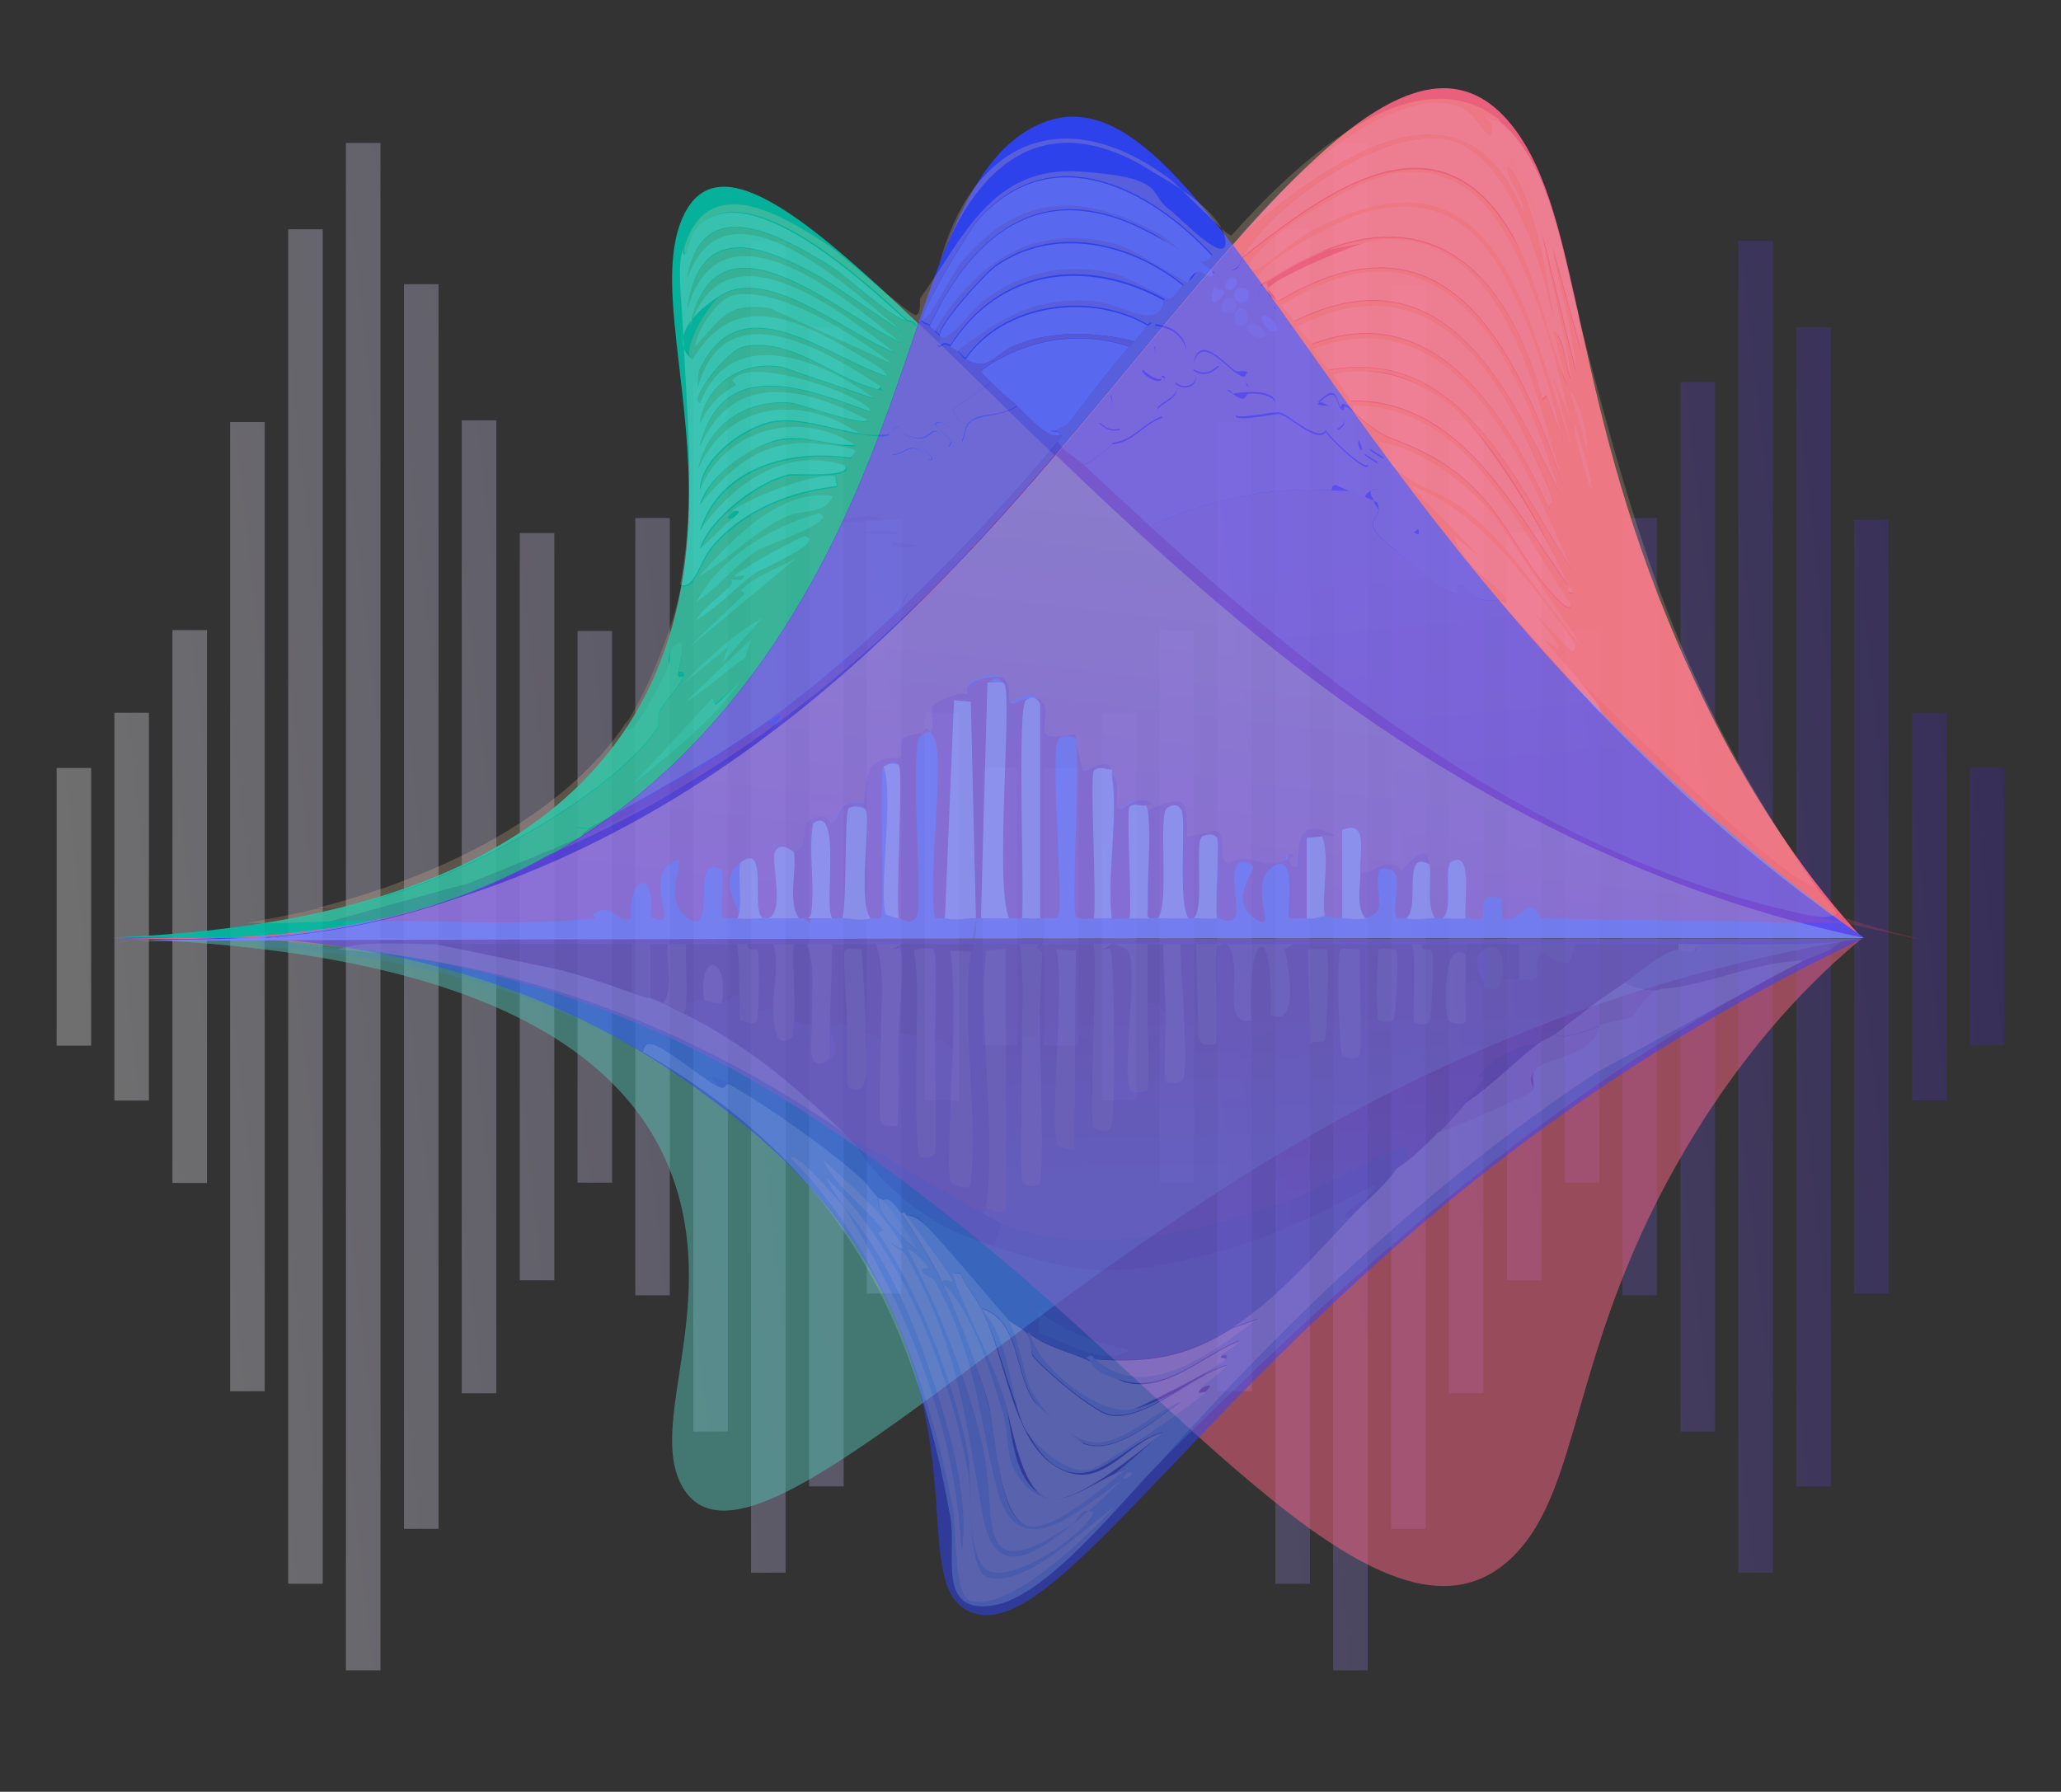 <?xml version="1.0" encoding="UTF-8"?>
<svg id="_레이어_1" xmlns="http://www.w3.org/2000/svg" xmlns:xlink="http://www.w3.org/1999/xlink" version="1.1" viewBox="0 0 728 633"><rect x="0" y="0" width="728" height="633" fill="#333333" stroke="none"/>
  <!-- Generator: Adobe Illustrator 29.2.0, SVG Export Plug-In . SVG Version: 2.1.0 Build 108)  -->
  <defs>
    <style>
      .st0 {
        fill: #fef5e5;
      }

      .st1 {
        fill: #4e5cff;
      }

      .st2, .st3, .st4 {
        opacity: .5;
      }

      .st2, .st5 {
        fill: #fd6584;
      }

      .st6 {
        fill: #3e86cf;
      }

      .st7 {
        fill: #def0fe;
      }

      .st8 {
        fill: #7d4bff;
      }

      .st9 {
        fill: #7883ff;
      }

      .st10 {
        fill: #5c5a9b;
      }

      .st11 {
        fill: #01bfa6;
      }

      .st12 {
        fill: #3b4e9b;
      }

      .st13 {
        fill: #fceadd;
      }

      .st14 {
        fill: #5c50ff;
      }

      .st15 {
        fill: #fedec4;
      }

      .st16 {
        fill: #4ca5e3;
      }

      .st17 {
        fill: #f89d67;
      }

      .st18 {
        fill: #fdebcd;
      }

      .st19 {
        fill: url(#_무제_그라디언트_5716);
      }

      .st20 {
        fill: url(#_무제_그라디언트_5722);
      }

      .st21 {
        fill: url(#_무제_그라디언트_5721);
      }

      .st22 {
        fill: url(#_무제_그라디언트_5724);
      }

      .st23 {
        fill: url(#_무제_그라디언트_5729);
      }

      .st24 {
        fill: url(#_무제_그라디언트_5712);
      }

      .st25 {
        fill: url(#_무제_그라디언트_5719);
      }

      .st26 {
        fill: url(#_무제_그라디언트_5720);
      }

      .st27 {
        fill: url(#_무제_그라디언트_5714);
      }

      .st28 {
        fill: url(#_무제_그라디언트_5711);
      }

      .st29 {
        fill: url(#_무제_그라디언트_5713);
      }

      .st30 {
        fill: url(#_무제_그라디언트_5717);
      }

      .st31 {
        fill: url(#_무제_그라디언트_5718);
      }

      .st32 {
        fill: url(#_무제_그라디언트_5715);
      }

      .st33 {
        fill: url(#_무제_그라디언트_5710);
      }

      .st34 {
        fill: url(#_무제_그라디언트_5731);
      }

      .st35 {
        fill: url(#_무제_그라디언트_5733);
      }

      .st36 {
        fill: url(#_무제_그라디언트_5732);
      }

      .st37 {
        fill: url(#_무제_그라디언트_5730);
      }

      .st38 {
        fill: url(#_무제_그라디언트_5723);
      }

      .st39 {
        fill: url(#_무제_그라디언트_5726);
      }

      .st40 {
        fill: url(#_무제_그라디언트_5725);
      }

      .st41 {
        fill: url(#_무제_그라디언트_5728);
      }

      .st42 {
        fill: url(#_무제_그라디언트_5727);
      }

      .st43 {
        fill: #7e7ba7;
      }

      .st44 {
        fill: #da304b;
      }

      .st45 {
        fill: #fff;
      }

      .st46 {
        fill: url(#_무제_그라디언트_577);
      }

      .st47 {
        fill: url(#_무제_그라디언트_576);
      }

      .st48 {
        fill: url(#_무제_그라디언트_571);
      }

      .st49 {
        fill: url(#_무제_그라디언트_578);
      }

      .st50 {
        fill: url(#_무제_그라디언트_573);
      }

      .st51 {
        fill: url(#_무제_그라디언트_575);
      }

      .st52 {
        fill: url(#_무제_그라디언트_579);
      }

      .st53 {
        fill: url(#_무제_그라디언트_572);
      }

      .st54 {
        fill: url(#_무제_그라디언트_574);
      }

      .st55 {
        fill: #68678f;
      }

      .st56 {
        fill: #7a91c1;
      }

      .st57 {
        opacity: .9;
      }

      .st58 {
        opacity: .2;
      }

      .st59 {
        opacity: .3;
      }

      .st60 {
        fill: #ffa42e;
      }

      .st61 {
        fill: url(#_무제_그라디언트_29);
      }

      .st62 {
        fill: url(#_무제_그라디언트_28);
      }

      .st63 {
        fill: url(#_무제_그라디언트_34);
      }

      .st64 {
        fill: url(#_무제_그라디언트_57);
      }

      .st65 {
        fill: #a4badc;
      }

      .st66 {
        fill: #c22f63;
      }

      .st67 {
        fill: #564c7e;
      }

      .st3 {
        fill: #52bfb1;
      }

      .st68, .st4 {
        fill: #2e44ff;
      }

      .st69 {
        fill: #2b59b3;
      }

      .st70 {
        fill: #8087b9;
      }

      .st71 {
        fill: #fab17d;
      }

      .st72 {
        fill: #fed2a0;
      }

      .st73 {
        fill: #396fbe;
      }

      .st74 {
        fill: #97a1c3;
      }

      .st75 {
        fill: #b0ddf8;
      }

      .st76 {
        fill: #ecdbe3;
      }
    </style>
    <linearGradient id="_무제_그라디언트_57" data-name="무제 그라디언트 57" x1="11.6" y1="328.7" x2="816" y2="239.1" gradientUnits="userSpaceOnUse">
      <stop offset="0" stop-color="#fff"/>
      <stop offset="1" stop-color="#2000a2"/>
    </linearGradient>
    <linearGradient id="_무제_그라디언트_571" data-name="무제 그라디언트 57" x1="11.8" y1="331" x2="816.3" y2="241.3" xlink:href="#_무제_그라디언트_57"/>
    <linearGradient id="_무제_그라디언트_572" data-name="무제 그라디언트 57" x1="12.1" y1="333.3" x2="816.5" y2="243.6" xlink:href="#_무제_그라디언트_57"/>
    <linearGradient id="_무제_그라디언트_573" data-name="무제 그라디언트 57" x1="10.8" y1="322" x2="815.3" y2="232.3" xlink:href="#_무제_그라디언트_57"/>
    <linearGradient id="_무제_그라디언트_574" data-name="무제 그라디언트 57" x1="11.1" y1="324.2" x2="815.5" y2="234.5" xlink:href="#_무제_그라디언트_57"/>
    <linearGradient id="_무제_그라디언트_575" data-name="무제 그라디언트 57" x1="14.8" y1="358" x2="819.3" y2="268.3" gradientTransform="translate(706.4 640.6) rotate(180)" xlink:href="#_무제_그라디언트_57"/>
    <linearGradient id="_무제_그라디언트_576" data-name="무제 그라디언트 57" x1="14.6" y1="355.8" x2="819" y2="266.1" gradientTransform="translate(665.5 640.6) rotate(180)" xlink:href="#_무제_그라디언트_57"/>
    <linearGradient id="_무제_그라디언트_577" data-name="무제 그라디언트 57" x1="11.3" y1="326.5" x2="815.8" y2="236.8" xlink:href="#_무제_그라디언트_57"/>
    <linearGradient id="_무제_그라디언트_578" data-name="무제 그라디언트 57" x1="12.3" y1="335.5" x2="816.8" y2="245.8" xlink:href="#_무제_그라디언트_57"/>
    <linearGradient id="_무제_그라디언트_579" data-name="무제 그라디언트 57" x1="12.6" y1="337.8" x2="817" y2="248.1" xlink:href="#_무제_그라디언트_57"/>
    <linearGradient id="_무제_그라디언트_5710" data-name="무제 그라디언트 57" x1="12.8" y1="340" x2="817.3" y2="250.3" xlink:href="#_무제_그라디언트_57"/>
    <linearGradient id="_무제_그라디언트_5711" data-name="무제 그라디언트 57" x1="14.3" y1="353.5" x2="818.8" y2="263.8" gradientTransform="translate(624.6 640.6) rotate(180)" xlink:href="#_무제_그라디언트_57"/>
    <linearGradient id="_무제_그라디언트_5712" data-name="무제 그라디언트 57" x1="14.1" y1="351.3" x2="818.5" y2="261.6" gradientTransform="translate(583.8 640.6) rotate(180)" xlink:href="#_무제_그라디언트_57"/>
    <linearGradient id="_무제_그라디언트_5713" data-name="무제 그라디언트 57" x1="13.8" y1="349" x2="818.3" y2="259.3" gradientTransform="translate(542.9 640.6) rotate(180)" xlink:href="#_무제_그라디언트_57"/>
    <linearGradient id="_무제_그라디언트_5714" data-name="무제 그라디언트 57" x1="13.6" y1="346.8" x2="818" y2="257.1" gradientTransform="translate(502 640.6) rotate(180)" xlink:href="#_무제_그라디언트_57"/>
    <linearGradient id="_무제_그라디언트_5715" data-name="무제 그라디언트 57" x1="13.3" y1="344.5" x2="817.8" y2="254.8" gradientTransform="translate(461.1 640.6) rotate(180)" xlink:href="#_무제_그라디언트_57"/>
    <linearGradient id="_무제_그라디언트_5716" data-name="무제 그라디언트 57" x1="13.1" y1="342.3" x2="817.5" y2="252.6" gradientTransform="translate(420.2 640.6) rotate(180)" xlink:href="#_무제_그라디언트_57"/>
    <linearGradient id="_무제_그라디언트_5717" data-name="무제 그라디언트 57" x1="15.8" y1="367.1" x2="820.3" y2="277.5" xlink:href="#_무제_그라디언트_57"/>
    <linearGradient id="_무제_그라디언트_5718" data-name="무제 그라디언트 57" x1="16.1" y1="369.4" x2="820.6" y2="279.7" xlink:href="#_무제_그라디언트_57"/>
    <linearGradient id="_무제_그라디언트_5719" data-name="무제 그라디언트 57" x1="16.3" y1="371.7" x2="820.8" y2="282" xlink:href="#_무제_그라디언트_57"/>
    <linearGradient id="_무제_그라디언트_5720" data-name="무제 그라디언트 57" x1="15.1" y1="360.4" x2="819.6" y2="270.7" xlink:href="#_무제_그라디언트_57"/>
    <linearGradient id="_무제_그라디언트_5721" data-name="무제 그라디언트 57" x1="15.3" y1="362.6" x2="819.8" y2="272.9" xlink:href="#_무제_그라디언트_57"/>
    <linearGradient id="_무제_그라디언트_5722" data-name="무제 그라디언트 57" x1="19.1" y1="396.4" x2="823.6" y2="306.7" gradientTransform="translate(1403.8 640.6) rotate(180)" xlink:href="#_무제_그라디언트_57"/>
    <linearGradient id="_무제_그라디언트_5723" data-name="무제 그라디언트 57" x1="18.9" y1="394.2" x2="823.3" y2="304.5" gradientTransform="translate(1363 640.6) rotate(180)" xlink:href="#_무제_그라디언트_57"/>
    <linearGradient id="_무제_그라디언트_5724" data-name="무제 그라디언트 57" x1="15.6" y1="364.9" x2="820.1" y2="275.2" xlink:href="#_무제_그라디언트_57"/>
    <linearGradient id="_무제_그라디언트_5725" data-name="무제 그라디언트 57" x1="16.6" y1="373.9" x2="821.1" y2="284.2" xlink:href="#_무제_그라디언트_57"/>
    <linearGradient id="_무제_그라디언트_5726" data-name="무제 그라디언트 57" x1="16.8" y1="376.2" x2="821.3" y2="286.5" xlink:href="#_무제_그라디언트_57"/>
    <linearGradient id="_무제_그라디언트_5727" data-name="무제 그라디언트 57" x1="17.1" y1="378.4" x2="821.6" y2="288.7" xlink:href="#_무제_그라디언트_57"/>
    <linearGradient id="_무제_그라디언트_5728" data-name="무제 그라디언트 57" x1="18.6" y1="391.9" x2="823.1" y2="302.2" gradientTransform="translate(1322.1 640.6) rotate(180)" xlink:href="#_무제_그라디언트_57"/>
    <linearGradient id="_무제_그라디언트_5729" data-name="무제 그라디언트 57" x1="18.4" y1="389.7" x2="822.8" y2="300" gradientTransform="translate(1281.2 640.6) rotate(180)" xlink:href="#_무제_그라디언트_57"/>
    <linearGradient id="_무제_그라디언트_5730" data-name="무제 그라디언트 57" x1="18.1" y1="387.4" x2="822.6" y2="297.7" gradientTransform="translate(1240.3 640.6) rotate(180)" xlink:href="#_무제_그라디언트_57"/>
    <linearGradient id="_무제_그라디언트_5731" data-name="무제 그라디언트 57" x1="17.9" y1="385.2" x2="822.3" y2="295.5" gradientTransform="translate(1199.4 640.6) rotate(180)" xlink:href="#_무제_그라디언트_57"/>
    <linearGradient id="_무제_그라디언트_5732" data-name="무제 그라디언트 57" x1="17.6" y1="382.9" x2="822.1" y2="293.2" gradientTransform="translate(1158.5 640.6) rotate(180)" xlink:href="#_무제_그라디언트_57"/>
    <linearGradient id="_무제_그라디언트_5733" data-name="무제 그라디언트 57" x1="17.4" y1="380.7" x2="821.8" y2="291" gradientTransform="translate(1117.6 640.6) rotate(180)" xlink:href="#_무제_그라디언트_57"/>
    <linearGradient id="_무제_그라디언트_28" data-name="무제 그라디언트 28" x1="400.5" y1="181" x2="382.1" y2="338.4" gradientUnits="userSpaceOnUse">
      <stop offset="0" stop-color="#ee7c4e"/>
      <stop offset="1" stop-color="#e03369"/>
    </linearGradient>
    <linearGradient id="_무제_그라디언트_34" data-name="무제 그라디언트 34" x1="521.3" y1="187.6" x2="529.7" y2="275.9" gradientUnits="userSpaceOnUse">
      <stop offset="0" stop-color="#feca91"/>
      <stop offset="1" stop-color="#fcaf76"/>
    </linearGradient>
    <linearGradient id="_무제_그라디언트_29" data-name="무제 그라디언트 29" x1="469.6" y1="357.9" x2="471.1" y2="426.7" gradientUnits="userSpaceOnUse">
      <stop offset="0" stop-color="#63518e"/>
      <stop offset="1" stop-color="#5474be"/>
    </linearGradient>
  </defs>
  <g>
    <g class="st59">
      <rect class="st64" x="81.3" y="149.1" width="12.2" height="342.4"/>
      <rect class="st48" x="101.8" y="81" width="12.2" height="478.5"/>
      <rect class="st53" x="122.2" y="50.5" width="12.2" height="539.6"/>
      <rect class="st50" x="20" y="271.3" width="12.2" height="98.1"/>
      <rect class="st54" x="40.4" y="251.8" width="12.2" height="137"/>
      <rect class="st51" x="347.1" y="271.3" width="12.2" height="98.1" transform="translate(706.4 640.6) rotate(-180)"/>
      <rect class="st47" x="326.7" y="251.8" width="12.2" height="137" transform="translate(665.5 640.6) rotate(-180)"/>
      <rect class="st46" x="60.9" y="222.6" width="12.2" height="195.3"/>
      <rect class="st49" x="142.7" y="100.4" width="12.2" height="439.7"/>
      <rect class="st52" x="163.1" y="148.5" width="12.2" height="343.7"/>
      <rect class="st33" x="183.6" y="188.3" width="12.2" height="264"/>
      <rect class="st28" x="306.2" y="183.6" width="12.2" height="273.4" transform="translate(624.6 640.6) rotate(-180)"/>
      <rect class="st24" x="285.8" y="115.5" width="12.2" height="409.5" transform="translate(583.8 640.6) rotate(-180)"/>
      <rect class="st29" x="265.4" y="85" width="12.2" height="470.5" transform="translate(542.9 640.6) rotate(-180)"/>
      <rect class="st27" x="244.9" y="134.9" width="12.2" height="370.7" transform="translate(502 640.6) rotate(-180)"/>
      <rect class="st32" x="224.5" y="183" width="12.2" height="274.6" transform="translate(461.1 640.6) rotate(-180)"/>
      <rect class="st19" x="204" y="222.8" width="12.2" height="194.9" transform="translate(420.2 640.6) rotate(-180)"/>
    </g>
    <g class="st59">
      <rect class="st30" x="430" y="149.1" width="12.2" height="342.4"/>
      <rect class="st31" x="450.5" y="81" width="12.2" height="478.5"/>
      <rect class="st25" x="470.9" y="50.5" width="12.2" height="539.6"/>
      <rect class="st26" x="368.7" y="271.3" width="12.2" height="98.1"/>
      <rect class="st21" x="389.2" y="251.8" width="12.2" height="137"/>
      <rect class="st20" x="695.8" y="271.3" width="12.2" height="98.1" transform="translate(1403.8 640.6) rotate(-180)"/>
      <rect class="st38" x="675.4" y="251.8" width="12.2" height="137" transform="translate(1363 640.6) rotate(-180)"/>
      <rect class="st22" x="409.6" y="222.6" width="12.2" height="195.3"/>
      <rect class="st40" x="491.4" y="100.4" width="12.2" height="439.7"/>
      <rect class="st39" x="511.8" y="148.5" width="12.2" height="343.7"/>
      <rect class="st42" x="532.3" y="188.3" width="12.2" height="264"/>
      <rect class="st41" x="655" y="183.6" width="12.2" height="273.4" transform="translate(1322.1 640.6) rotate(-180)"/>
      <rect class="st23" x="634.5" y="115.5" width="12.2" height="409.5" transform="translate(1281.2 640.6) rotate(-180)"/>
      <rect class="st37" x="614.1" y="85" width="12.2" height="470.5" transform="translate(1240.3 640.6) rotate(-180)"/>
      <rect class="st34" x="593.6" y="134.9" width="12.2" height="370.7" transform="translate(1199.4 640.6) rotate(-180)"/>
      <rect class="st36" x="573.2" y="183" width="12.2" height="274.6" transform="translate(1158.5 640.6) rotate(-180)"/>
      <rect class="st35" x="552.7" y="222.8" width="12.2" height="194.9" transform="translate(1117.6 640.6) rotate(-180)"/>
    </g>
  </g>
  <path class="st3" d="M40,331.5c88.3,2.7,185.6,21.7,201.2,97.1,8.5,41.2-11.8,77.1,0,96.9,21.7,36.4,106.4-56.9,216.2-121.2,78.6-46,148.9-64.6,200.2-72.8"/>
  <path class="st2" d="M40,331.5c152.4-5.5,231,48.2,293.8,97.1,84.3,65.6,157.1,164.2,200.7,121.2,24.9-24.6,19.7-75,61.8-145.4,21.8-36.5,44.7-59.1,61.3-72.8"/>
  <path class="st4" d="M40.5,331.6c34.6-2.6,126.6-4.8,205.4,52.9,17.5,12.8,43.1,31.6,62.4,65.6,34.7,61.3,13.3,109.7,34.1,119.2,30,13.7,83.1-83.5,202.1-170.3,45.8-33.4,87.2-54.9,113.6-67.4"/>
  <path class="st60" d="M373,455.7"/>
  <g class="st57">
    <path class="st11" d="M40,331.2c88.3-3.6,185.6-28.4,201.2-127.3,8.5-54-11.8-101.1,0-127.2,21.7-47.8,106.4,74.7,216.2,158.9,78.6,60.4,148.9,84.8,200.2,95.6"/>
    <path class="st68" d="M40.5,331.1c154.7,12.2,226.1-74,262.5-158.9,24.8-57.8,31.8-111.3,61.8-127.2,47.7-25.3,85.3,81,185.3,190.7,44.1,48.3,82.6,78,108.1,95.4"/>
    <path class="st5" d="M40,331.2c152.4,7.2,231-63.2,293.8-127.3C418.2,117.9,491-11.5,534.6,45c24.9,32.2,19.7,98.3,61.8,190.7,21.8,47.8,44.7,77.5,61.3,95.6"/>
    <g>
      <path class="st9" d="M43.2,331.2c.1,0,.2,0,.3,0,4.2,0,8.4,0,12.5,0h-12.9Z"/>
      <path class="st9" d="M96.4,331.1h-32.8c-2.5,0-5,.1-7.6.2h38.1c.7,0,1.4-.1,2.2-.2Z"/>
      <path class="st9" d="M658.4,331.5c-32.9-24.1-70-55.4-108.3-95.8-49.3-51.9-86.8-104.3-114.7-149.2-30.7,34.9-65,80.2-101.5,117.4-33.4,34.1-77.4,73.4-137.5,100.1-57.2,25.4-103.4,27.8-129.9,27.9-8.7,0-24.4.9-24.4.7,0-.7,522.6-1.6,616.3-1.2Z"/>
    </g>
    <path class="st8" d="M373,207.3"/>
    <path class="st14" d="M657.3,331.1h.3c-.4-.4-.7-.8-1.1-1.2-25.5-17.5-63.3-46.9-106.3-94.2-51.5-56.5-86.4-112-114.7-149.2-19.5,22.1-40.5,48.5-62.5,74.3,25.9,24.9,54.6,51.4,85.2,75,78,59.9,147.8,84.4,199.1,95.3Z"/>
    <g>
      <path class="st68" d="M93.8,331.2h-38.1c-4.1,0-8.3,0-12.5,0-.1,0-.2,0-.3,0h12.9c1.7,0,3.4,0,5.1-.1h-16.2c-.8,0-1.5,0-2.3.1.4,0,.8,0,1.2,0h51c.7,0,1.4-.1,2.2-.2h-1.4c-.5,0-1,0-1.5.1Z"/>
      <path class="st1" d="M372.4,160.8c-17.3-16.6-33.3-32.6-47.9-46.5-6.1,17.8-12.6,37.6-21.3,57.9-20.8,48.5-53,97.4-105.5,128.2,56.1-24.7,100.9-60.9,135.7-96.4,13.3-13.6,26.3-28.3,39-43.1Z"/>
      <path class="st68" d="M97.2,331c-.2,0-.4,0-.6,0"/>
      <path class="st68" d="M95.9,331h-32.8c-.8,0-1.7,0-2.5,0h34.5c.2,0,.5,0,.7,0Z"/>
      <path class="st68" d="M197.7,300.3c-1.2.5-2.4,1.1-3.6,1.6-27,15.3-59.4,25.8-98.2,29.1h1.3c39.9-3.5,73-14.6,100.4-30.7Z"/>
      <path class="st68" d="M372.4,160.8"/>
    </g>
  </g>
  <g id="_생성형_개체" data-name="생성형_개체" class="st58">
    <g>
      <path class="st62" d="M382.7,164.1c7.8,7.4,15.6,14.5,23.5,21.7,65.2,59.7,140.9,117.2,229.6,136.8s9.9,2.3,13.1,0c.3.4,2.9,2.8,1.4,3.6l-106-1.8c-5-9.7-6.1,2.3-13.6,0l-.5-6.8c-8.9-3.4-5.2,5.7-6.8,6.8s-4.5-.2-5.9,0c-.8-4,2.9-24.9-5-19.9-2.9,1.8.9,17.5-3.2,19.9-.9,0-1.8,0-2.7,0-3-5-1.1-13.3-1.8-19-1.2-10-9.3,2.7-10.4,2.7s-1.5-2.6-3.6-2.7c-4.6-.2-5.8,3.7-10.4,2.7-.2-6.5,3-18.8-6.3-14.9v31.2c-2.7,0-4.9-.8-6.3-.9-1.2-8.6,2.1-19.9-.9-28.1s1.6-1.4.5-1.8c-9.3-3.4-8.9,6.5-9.1,12.7-3.9,1.1-3-4.5-3.6-4.5-.9,0,.6,1.9-1.8,2.7-8.7,2.9-12.1-4.1-19,.9-5-2.2.3-8.8-4.5-11.8l-10.4,2.3c.8-14.6-1.5-14.6-13.6-9.5-.3-2.1-.9-1.7-.9-1.8-.3-.7,1.6-1.4.5-1.8-4.6-1.6-8.8,3.6-10,2.7s1.1-9.9-2.3-11.8c0-.6.2-1.5,0-1.8-2.4-5.6-9.3,1.9-10.4,0l-2.3-9.1c0-.6.2-1.5,0-1.8s.4-1.4-.5-1.8c-17.9,3.8-6.8-5.5-11.3-11.3s-10.7.9-11.3.5c-1.1-.9.7-7-2.7-9.1s-16.3.9-11.8,6.3c-1.4-2.5-13,3.4-13.1,4.1-.5,1.9.8,7.5-.5,8.6s-9.5,2-10,2.7c-1.2,1.8.3,4.8-.9,6.3s-6.1.5-8.6,2.3c-4.4,3-3.5,13.6-4.1,14s-4.9-.5-7.2.9-2.6,6.2-4.5,6.3-2.5-3.1-6.3-1.8-.7,10.3-6.8,11.8-5.1-2.2-6.3-.5c-2.2,3.2,3.7,21.7-2.7,24-.6,0-1.2,0-1.8,0-4.6-2.2,2.2-27-7.7-19.9s1,17.1-1.4,19.9c-1.3-.2-4.7.5-5.4-.5s.5-13.8,0-16.3c-12-7.7-1.2,24.6-12.2,16.8s3-25.7-6.3-19,4.8,24.2-6.8,18.6c2.2-16.6-8.1-15.5-6.8.5-5.5,1.9-5.9-4.3-10.9-2.7s-.8,2.6-1.8,2.7c-27.3,3-64.9.2-93.7.9l49.4-13.6c13.2-5.3,26.4-10.6,39.4-16.3s62.1-29.3,67.9-38.5-1.5-.3-1.8-2.3c16.3-11.9,31.5-25,46.2-38.9,19.4-18.4,39.1-39.4,56.2-59.8,2,3.8,6.1,5.4,9.1,8.2Z"/>
      <path class="st63" d="M485.1,176.8c.1.9,1.8,3,1.8,3.2,0,4-5.9,4,2.3,11.3s22.2,17.6,23.5,18.1c4.5,1.7-.4-3.3,3.6-2.7s2.8,6.5,13.1,5.4l35.8,39.9c1.8-1-5.3-8.9-6.8-10.9,20.2,19.1,39.8,39.2,61.1,57.1,6.3,5.3,14.7,12.9,22.2,15.4,2.1,3,5.4,6,7.2,9.1-3.3,2.3-9,.9-13.1,0-88.7-19.6-164.4-77.1-229.6-136.8,19.8-9.1,41.7-14.1,63.9-12.7s-.1-2.1,1.8-1.8,10.9,5.4,13.1,5.4Z"/>
      <path class="st66" d="M380,261c-1.6-1.1-5.4-1.7-6.3.5-2.8,6.2,2.3,59.3,0,62.5-1.9,1-4.3.2-6.3.5v-75.6c-.2-.5-4.8-1.5-5-1.4-3.3,2.7-.3,67.9-1.4,77-1.5,0-3,0-4.5,0-5.4-10.5,1.2-78.7-1.8-82.9s-4.5-.2-5.9-.5l-2.3,83.3c-.6,0-1.2,0-1.8,0l-1.8-76.5-5.9-.5-3.2,77c-.9-.2-3.2.5-3.6-.5-2.6-11.5,3.4-54.7,0-62.5s-4-1.8-5-1.4c-4.1,2,1,60.5-1.4,63.9s-5,.5-6.3.5c-1.2-6.7,1.6-51.7,0-53.9s-4.2-.8-5.4.5c-1.8,1.9.6,46.5-.9,53-.5,1-2.7.2-3.6.5-4.7-5.4.2-35.6-1.8-38.5s-5.6-.7-5.9-.5c-1.6,1.1-.5,34.5-2.3,38.9-1.2,0-2.4,0-3.6,0-3.3-3.7,3.6-41-6.8-33.5-1.6,9.9.6,20.5-.5,30.3s-.1,3.3-2.7,3.2c-.6,0-1.2,0-1.8,0-4.1-5.8-.7-16.6-1.8-23.5,6.1-1.4,1.5-10,6.8-11.8s6,1.8,6.3,1.8c2-.2,3.2-5.5,4.5-6.3,2.3-1.4,6.8-.6,7.2-.9s-.3-11,4.1-14,7.8-1.2,8.6-2.3c1.2-1.6-.3-4.5.9-6.3s9.6-2.4,10-2.7c1.2-1.1,0-6.7.5-8.6s11.7-6.5,13.1-4.1c-4.5-5.4,10.1-7.4,11.8-6.3,3.4,2.1,1.6,8.1,2.7,9.1s8.2-4.5,11.3-.5c4.5,5.8-6.6,15.1,11.3,11.3.8.4.3,1.4.5,1.8Z"/>
      <path class="st66" d="M467,295.5l-5.4.5v28.5c-1.4-.2-5.7.5-6.3-.5-1.1-1.6,3.3-24.2-5.9-17.7s2.9,24.7-6.3,18.1,0-15.8-.5-18.6c-11.4-6.7-4.1,15-6.3,18.1s-4.9.2-6.3.5c-.7-3.9,1-27.2,0-28.5s-4.4-.7-5-.5c-3.2,1.3,1.1,25.5-3.2,29-.6,0-1.2,0-1.8,0-4.2-4.8-.7-35.7-2.7-38.5s-4.7-.7-5-.5c-3.2,2.3,1,34-3.2,38.9-.6,0-1.2,0-1.8,0-2.7.4-1.8-2.4-1.8-4.1-.3-10.3,1.3-24.4,0-34,12.1-5.1,14.4-5.1,13.6,9.5l10.4-2.3c4.9,3-.4,9.6,4.5,11.8,6.9-5,10.4,2,19-.9s.9-2.7,1.8-2.7-.3,5.6,3.6,4.5c.1-6.2-.2-16.1,9.1-12.7s-.7,1.1-.5,1.8Z"/>
      <path class="st72" d="M111.9,320.8c39.6-10.1,86.5-30.8,109.6-66.1-.2,2.8.2,3.9,2.7,1.4s9.9-16.7,11.8-20.8-1.5-7.3,5-8.6c.3,4.4-.7,7-1.4,10.4s1.9,1.6,1.8,1.8c-.6,2.5-6.7,9.2-8.2,11.8s-.2,5.3-.9,6.3c-15.3,23-63.8,49-90.1,57.5s-20.5,6.7-30.3,6.3Z"/>
      <path class="st76" d="M344.7,324.4c-3.5-.1-7.3.9-10.9,0l3.2-77,5.9.5,1.8,76.5Z"/>
      <path class="st76" d="M356.5,324.4c-3.4.1-6.6,0-10,0l2.3-83.3c1.4.3,5.2-.6,5.9.5,3,4.2-3.6,72.4,1.8,82.9Z"/>
      <path class="st76" d="M367.3,324.4c-2.4.3-4-.1-6.3,0,1-9.1-1.9-74.3,1.4-77s4.8.9,5,1.4v75.6Z"/>
      <path class="st66" d="M392.7,271.9c-1.5.3-5.6-.6-6.3.5-1.5,2.1,1.1,45.6,0,52.1-2-.2-4.5.5-6.3-.5-1.8-2.5,1.4-52.4,0-61.1l2.3,9.1c1.1,1.9,8-5.6,10.4,0Z"/>
      <path class="st76" d="M392.7,271.9c.2.3,0,1.2,0,1.8,2.4,14.6-1.8,35.4,0,50.7-2.1-.1-4.3.2-6.3,0,1.1-6.4-1.5-50,0-52.1s4.9-.2,6.3-.5Z"/>
      <path class="st66" d="M404.5,284.6c-1.4.2-4.7-.5-5.4.5-1.2,1.7.9,34.4,0,39.4-2.1,0-4.2.1-6.3,0-1.8-15.3,2.4-36.1,0-50.7,3.4,1.9.7,10.5,2.3,11.8s5.4-4.3,10-2.7-.7,1.2-.5,1.8Z"/>
      <path class="st76" d="M307.5,324.4c-3.5,1.1-6.6-.1-10,0,1.7-4.4.7-37.8,2.3-38.9s5.4-.2,5.9.5c2,2.9-2.9,33.1,1.8,38.5Z"/>
      <path class="st76" d="M419.9,324.4c-3.8.2-7.1,0-10.9,0,4.2-4.9,0-36.7,3.2-38.9s4.5-.2,5,.5c2,2.8-1.4,33.7,2.7,38.5Z"/>
      <path class="st76" d="M404.5,284.6c0,0,.6-.3.9,1.8,1.3,9.6-.3,23.7,0,34,0,1.7-.9,4.5,1.8,4.1-2.6,0-5.5,0-8.2,0,.9-5-1.2-37.7,0-39.4s4.1-.2,5.4-.5Z"/>
      <path class="st76" d="M317.5,324.4c-.6,0-4.4-1.1-4.5-1.4-2.9-5.9,2.9-42.9-.9-52.1,1.2-1.3,4.8-1.4,5.4-.5,1.6,2.2-1.2,47.2,0,53.9Z"/>
      <path class="st66" d="M505,305.4c-10.1-5.6-3,14.8-8.2,19-.9-.2-3.2.5-3.6-.5-2.1-4.5,4.7-19.2-5.9-16.8-2.4,7.7,3.7,15.2-5,17.2-3.4-3.3-1.7-11.8-1.8-16.3,4.6.9,5.8-2.9,10.4-2.7s3.4,2.7,3.6,2.7c1.1,0,9.2-12.7,10.4-2.7Z"/>
      <path class="st76" d="M294,324.4c-3.4,0-6.6,0-10,0,2.6.1,2.5-1.2,2.7-3.2,1.1-9.8-1.2-20.5.5-30.3,10.4-7.5,3.5,29.8,6.8,33.5Z"/>
      <path class="st76" d="M480.5,308.1c.1,4.5-1.6,13,1.8,16.3-3.1.7-5.1,0-8.2,0v-31.2c9.4-3.9,6.1,8.4,6.3,14.9Z"/>
      <path class="st76" d="M467,295.5c3,8.2-.3,19.5.9,28.1-.8,0-3.7,1.2-6.3.9v-28.5l5.4-.5Z"/>
      <path class="st76" d="M429.8,324.4c-2.7.4-5.6-.1-8.2,0,4.2-3.4,0-27.7,3.2-29s4.6-.2,5,.5c1,1.3-.7,24.7,0,28.5Z"/>
      <path class="st76" d="M280.4,300.9c1.1,7-2.3,17.7,1.8,23.5-3.6,0-7.2.1-10.9,0,6.4-2.3.5-20.8,2.7-24s6,.5,6.3.5Z"/>
      <path class="st76" d="M269.5,324.4c-2.9-.1-6,.5-9.1,0,2.4-2.9-.3-18.7,1.4-19.9,9.9-7,3.1,17.7,7.7,19.9Z"/>
      <path class="st76" d="M505,305.4c.7,5.8-1.2,14,1.8,19-3.3-.1-6.6.8-10,0,5.1-4.2-1.9-24.6,8.2-19Z"/>
      <path class="st76" d="M517.7,324.4c-2.7.4-5.6,0-8.2,0,4.1-2.4.2-18.1,3.2-19.9,7.9-5,4.2,15.9,5,19.9Z"/>
      <path class="st71" d="M317.5,215.7c-14.6,13.9-29.9,27-46.2,38.9s-40.6,25.7-63.4,38l-4.5-.5c6.1-5,12.7-9,19-14,13.8-11,29.6-23.7,39.9-38,16.9-14.3,35.7-28,58.4-30.8l-3.2,6.3Z"/>
      <path class="st72" d="M388.2,149.6c.4,0,3.2,3.5,7.2,2.3.8,1.3-2,4-2.7,5-1.8,2.3-7,6.3-10,7.2-2.9-2.7-7-4.4-9.1-8.2.8-1,1.9-1.6.9-2.7-1.4-1.6-2.3-.4-3.6-1.4,2.7.5,5.2-2.1,6.3-2.3s10.3,0,10.9,0Z"/>
      <path class="st44" d="M205.2,295.5c.2-.9,2-2.3,2.7-2.7,22.8-12.4,42.2-22.6,63.4-38,.3,1.9,3.4-.3,1.8,2.3-5.8,9.2-55.9,33.2-67.9,38.5Z"/>
      <path class="st72" d="M519.5,199.4c3.3,4,9.3,7.9,12.7,12.2-.2,2.3-.6.2-2.7.5-10.3,1-10.7-5.1-13.1-5.4-4-.6.9,4.4-3.6,2.7s-21.4-16.2-23.5-18.1c-8.2-7.4-2.2-7.4-2.3-11.3s-1.7-2.2-1.8-3.2-2-2.7-.5-3.6c5.3-3.1,11.5,11.6,14.5,14.5s1.7-1,1.8-.9c5.7,5.1,10.8,10.9,18.6,12.7Z"/>
      <path class="st0" d="M463.3,121.5c-1.1-1.5-3.8-4-5.4-6.3,39.8-20.5,64.2,4.2,80.6,38.5,1.3,2.8,9.9,21.4,10,22.6s-1.3,2.1-1.4,3.2c-15.4-33.4-40.3-74.7-83.8-58Z"/>
      <g>
        <path class="st72" d="M557.5,111.6c20.9,80.6,35.8,132.5,84.2,202-7.5-2.5-15.9-10.1-22.2-15.4-21.3-17.9-41-37.9-61.1-57.1-4-5.2-8.9-9.7-12.7-14.9s1.4-3,.9-3.6c-9.3-12.4-20.4-24-33.1-33.1.6,2.7,4.2,7.9,5.9,10-7.8-1.8-12.9-7.6-18.6-12.7,0,0-1.1,1.6-1.8.9-3-2.8-9.2-17.6-14.5-14.5s.3,2.8.5,3.6c-2.2,0-12.3-5.3-13.1-5.4-1.9-.2-1.1,1.9-1.8,1.8-22.1-1.4-44.1,3.6-63.9,12.7-7.9-7.3-15.7-14.4-23.5-21.7,3-.9,8.2-5,10-7.2,7.6-.5,11-7.2,18.1-9.5-7.4-4.5,8.4-5.3,4.1-12.2,3.9,4,10.2,0,6.3-4.5,3.9,2.3,6.1,1.6,9.5-1.4-4.7-1.3-4.1-5.6-9.1-.9,2.6-9.8,10.3,0,14.9,3.2s3-.6,4.1.5-1.9,1.7.5,5l-7.7.5c7.7,6.1,6,1.4,7.7,1.4,15.4-.7,9.9,11.1-3.6,6.3-5.5,4.9,12.9.6,14.5.9,3.3.6,13.4,10.7,16.3,6.3,2.1,3.4,19.9,20,13.6,8.2l5,3.2-3.2-5,5,3.2c-.9-2.5-7.2-9.5-8.6-6.8s2.4,4.4,0,4.5c.1-4.1-7.7-7.1-7.7-7.7s6.4-2.3-1.4-7.7-5.4-.3-5.9-1.4c7.8-8.2,6.6-.4,8.6,1.4s-.6-3.4,4.1.9c13,11.8,12.5,7.9,26.7,15.4,26.9,14.2,30.4,37.2,47.6,53,.4.3,3.1,2.2,2.7,0-18.9-28.4-37.1-70.7-77-70.2,0,0-.8-1.7-.9-1.8,39-.8,57.5,38,77,65.2.4.5-.9,3,1.4,2.7.9-.9-1.3-2.6-1.4-2.7-7.3-18-26-51.4-41.2-63.4s-27.2-14.7-42.1-10.9c0-.1-1.1-.8-1.8-1.8,47-8.9,65.9,38.8,86.5,70.6-16.4-36.8-40.3-97.7-91.9-77.9-.2-.3.2-1.6,0-1.8,43.4-16.7,68.4,24.5,83.8,58,0-1.1,1.4-3,1.4-3.2,0-1.2-8.6-19.9-10-22.6-16.4-34.3-40.8-59-80.6-38.5-.3-.4-.7-1.5-.9-1.8,52.2-25.9,74.9,21.5,93.7,60.7-14.2-47.1-40.1-103.2-98.3-66.1-.3-.5-.8-1.2-.9-1.8,60.2-36,84.2,18,101,66.1-10.2-33.3-21.9-94.6-68.8-87s-35.3,13.4-35.8,16.8,2.5,2.4,2.7,4.1-1.4,1.5,0,3.2c-8.9-.5-6.3-3.4-5.4-8.6,50.3-34.4,84.5-14.9,99.6,40.3l1.4-1.4,5.9,15.9c-2.6-11.3-7.1-27.4-11.8-38.9-10.7-26.3-23.6-49.9-56.6-42.1-7.6,1.8-37.1,16.8-39.4,23.5-5.9,1.3-1.7-.2-4.1-3.6l-5.9,1.4c3.4-1.4,2.8-1.8,4.5-5,28.6-22.5,68-52.7,94.2-9.5s13.1,37.2,20.4,54.8l-5-19.5c4.3,3,4.1,12.3,6.3,17.2-1.7-16.3-7.5-33.8-10-50.7l11.8,48c-.7-14-6.1-29-8.2-43.5l10,36.2-.9-12.2Z"/>
        <g>
          <path class="st0" d="M558.4,241.1c1.5,1.9,8.6,9.9,6.8,10.9l-35.8-39.9c2.1-.2,2.6,1.9,2.7-.5-3.4-4.3-9.3-8.2-12.7-12.2s-5.2-7.3-5.9-10c12.7,9.1,23.8,20.6,33.1,33.1s-1.7,2.5-.9,3.6c3.8,5.2,8.7,9.7,12.7,14.9Z"/>
          <path class="st0" d="M494.6,60.9c25.5-2.6,37.4,18.9,45.7,39.4s10.5,33.4,14.5,48l-6.3-15.4,6.8,24.9c-16.9-47.7-26-111.3-92.4-76.1-3.7,1.9-17.9,13.5-19,13.6-7.6.8,3.5-9.2,5.4-10.9,8.9-7.9,33.6-22.4,45.3-23.5Z"/>
          <path class="st0" d="M445.2,100.7c.3-1.7-1.1-2.1-.9-2.7,2.3-6.8,31.8-21.7,39.4-23.5,33-7.8,45.9,15.8,56.6,42.1,4.7,11.6,9.2,27.6,11.8,38.9l-5.9-15.9-1.4,1.4c-15.1-55.2-49.4-74.7-99.6-40.3Z"/>
          <path class="st0" d="M451.6,106.2h-.9c-.2-1.7-2.8-3.8-2.7-4.1.5-3.3,30.9-16,35.8-16.8,47-7.7,58.6,53.7,68.8,87-16.8-48.2-40.8-102.1-101-66.1Z"/>
          <path class="st0" d="M457,113.4c-1.1-1.5-3.1-3.3-4.5-5.4,58.2-37.1,84,19,98.3,66.1-18.9-39.1-41.5-86.6-93.7-60.7Z"/>
          <path class="st0" d="M468.8,130.6c-1.7-2.5-3.7-4.8-5.4-7.2,51.7-19.8,75.5,41.1,91.9,77.9-20.6-31.8-39.5-79.5-86.5-70.6Z"/>
          <path class="st0" d="M553.9,206.7c-19.4-27.2-38-66-77-65.2-1.4-2.4-4.5-6.5-6.3-9.1,14.9-3.9,30.2,1.4,42.1,10.9s33.9,45.4,41.2,63.4Z"/>
          <path class="st0" d="M477.8,145.1c0-.6.1-1.4,0-1.8,39.9-.5,58.1,41.8,77,70.2.4,2.2-2.4.3-2.7,0-17.2-15.8-20.7-38.8-47.6-53-14.3-7.5-13.7-3.6-26.7-15.4Z"/>
          <path class="st0" d="M487.3,156c16.3,3.3,29.3,13.9,40.3,25.8l31.2,46.6c-14.4-16.4-25.3-36.9-43.5-49.8-10.4-7.4-24.2-8.6-28.1-22.6Z"/>
          <path class="st0" d="M498.2,171.4c12.7,4.8,23,13.3,32.2,23.1s25.2,31,25.8,33.1-.5,1.9-.9,2.7l-57.1-58.9Z"/>
          <path class="st0" d="M556.2,149.6c2.5,7.7,5.1,15.6,6.3,23.5-1.8-1.5-7.5-23.3-6.3-23.5Z"/>
          <path class="st0" d="M554.4,137.9c4.2,4.9,6,14.5,6.3,20.8l-6.3-20.8Z"/>
          <path class="st0" d="M553.9,206.7c0,.1,2.2,1.8,1.4,2.7-2.3.3-1-2.2-1.4-2.7Z"/>
        </g>
      </g>
      <path class="st45" d="M399,122.5c-7.7,8.5-14.6,18.2-21.7,27.2-1.1.2-3.7,2.8-6.3,2.3,1.4,1,2.2-.2,3.6,1.4-3.7,3-12.1-7-15.4-10s-6.9-5.7-9.1-8.2-3.9-3.2-3.2-4.5c15-10.8,34.5-14.2,52.1-8.2Z"/>
      <path class="st71" d="M359.2,143.3c-6,4.1-12.9,2.3-16.3,5.4-3.6,2.7-5.1-1.5-6.3-4.1l13.6-9.5c2.1,2.4,6.4,5.7,9.1,8.2Z"/>
      <g>
        <path class="st71" d="M359.2,143.3c3.3,3,11.7,13,15.4,10,1,1.1,0,1.7-.9,2.7-17.1,20.4-36.8,41.4-56.2,59.8l3.2-6.3c-22.8,2.8-41.5,16.5-58.4,30.8s-6.2,6.1-9.5,9.1l-.9-2.7-29.4,31.7c-6.3,5-12.9,9-19,14l4.5.5c-.7.4-2.5,1.8-2.7,2.7-13,5.7-26.2,11-39.4,16.3l-49.4,13.6c-9.6.2-19.3,1-29,.5,8.2-1.6,16.3-2.9,24.5-5,9.8.3,20.9-3.3,30.3-6.3,26.3-8.5,74.8-34.5,90.1-57.5.7-1-.8-3.3.9-6.3s7.5-9.3,8.2-11.8-1.9-1.6-1.8-1.8c.6-3.4,1.7-6.1,1.4-10.4-6.5,1.3-4.7,8.1-5,8.6-1.9,4.2-9.1,18.1-11.8,20.8s-2.9,1.5-2.7-1.4c7.7-11.8,16.4-34.1,19-48,4.7,2.2,7-8.5,10.9-13.1,11-13.3,27.7-19.8,44.4-21.7l-.5-3.2c-6.2-2.3-30.9,7.5-36.2,11.8s1.3,1.6.5,2.3c-4.2,3.5-8.1,7.7-12.2,11.3,3-10.4,21.1-24.5,31.7-26.3,2.3-.4,22.6,1.3,19.5-3.2-21.3-6.8-39.7,6.7-51.2,23.1,6.8-22.3,31.9-29.1,53-25.8,2-2.4-11.4-4.9-12.2-5-18.4-1.6-30,8.4-40.8,21.7,3-11.4,18.5-22.4,29.9-23.5s16.3,2.7,24.9,2.3c-19.5-12.9-45.9-5.8-54.8,15.9,0-11.4,16.7-23.4,27.2-24.5,9.4-1,20.6,3.3,29.4,4.5s7.9.7,10.4,0l-2.7,4.5c1.2-.5,3.3,2.7,3.6,2.7,4.7.2,6.9-6.3,12.7,1.8,5.4.8-7.9-8.6-8.6-9.1,11.9,5.9,7.8-8,15.9,4.5l.9-1.8-5.9-5.9c1.1-3.1,9.1,2.7,9.5,5.9,1.7-3.3.3-4.7,3.2-7.2s10.3-1.4,16.3-5.4Z"/>
        <g>
          <path class="st0" d="M288.1,175c1.2,0,5.3-.3,5.9.5-2.5,6.2-10.7,4.5-15.9,6.8-11.9,5.4-20,14.9-31.2,21.3,10.2-11.3,24.9-27.4,41.2-28.5Z"/>
          <path class="st0" d="M289,181.3c8.7,2.1-19.3,11.8-20.8,12.7-7,4.1-15.1,14.1-22.2,18.6,8.5-15.5,25.8-26.4,43-31.2Z"/>
          <path class="st45" d="M284.4,189.5c7.5,1.8-15.8,11.7-17.2,12.7-7.4,5.1-13.4,12.4-21.3,16.8,2.9-4.6,8.5-8.3,11.8-11.8s-5.1-2.5,4.1-2.3c3.4-3.4-2.4-.2-2.3-1.4s23.5-14.4,24.9-14Z"/>
          <path class="st0" d="M280.8,197.6l-37.6,31.2,19.9-19-1.4-1.4c5.4-5,12.6-7.4,19-10.9Z"/>
          <path class="st15" d="M222.4,278.2l29.4-31.7.9,2.7c3.3-2.9,6.1-6.2,9.5-9.1-10.2,14.4-26.1,27-39.9,38Z"/>
          <path class="st13" d="M269,218.5l-13.6,15.4,1.8-5.4-15.9,13.1c8.2-8.7,17.1-17,27.6-23.1Z"/>
          <path class="st13" d="M265.4,225.7l-2.3,6.8c-6.6,4.3-12.4,10.3-20.8,15.4l23.1-22.2Z"/>
          <path class="st17" d="M307.1,182.2c.3,0,5.2,1.1,5.4,1.8l-15.9.5c.9-1.4,9.4-2.3,10.4-2.3Z"/>
          <path class="st17" d="M304.4,187.7c4.3.2,8.9-.5,13.1.5,0,.7-12.1,1.1-13.1-.5Z"/>
          <path class="st17" d="M315.2,191.3l8.6,1.4c0,.5-9.9,1.8-8.6-1.4Z"/>
        </g>
      </g>
      <path class="st45" d="M332,118.8c-1-3.4,16-22,19.5-24.5,20.9-14.8,48-8.3,66.6,6.8-1,.7-4.5,4.9-5,5-1.1,0-15.3-8-19.9-9.1-16.9-3.8-32.6-.6-46.2,10-3,2.3-13.6,16.5-14.9,11.8Z"/>
      <path class="st45" d="M338.3,124.3c-.9-.6-1.8-1.2-2.7-1.8,17.3-27.4,48-31.5,75.6-16.3-1.4,12-15.4,1.8-23.5.9-21-2.2-33.4,5.2-49.4,17.2Z"/>
      <path class="st45" d="M405.4,115.2c-1.4,1-3.2,4-4.5,5.4-13.7-3.3-27.8-4-41.2.9-8.8,3.2-9.8,10.3-18.6,5.4,13.6-19.7,44.7-23.5,64.3-11.8Z"/>
      <path class="st72" d="M388.2,149.6c-.5,0-10.3,0-10.9,0,7.2-9,14-18.7,21.7-27.2s1.5-1.5,1.8-1.8c1.4-1.4,3.1-4.4,4.5-5.4,4.4-3.2,1.8-.2,3.2,0,5.6.6,9.8,4,10.4,8.6-2.2,3.6-8.1.3-11.3-1.4,1.9,4.6-3.8,7.3-4.1,8.6s7,5.9,6.8,2.3c4.4-.2-6.3,10-6.3,10.9-2.9-4.4-7.3-5.1-11.8-4.5,1.6,4.3,0,7.3-4.1,10Z"/>
      <g>
        <path class="st72" d="M529.5,42.7l-5.4-1.4c3.5,2.9,3.1,2.8,2.3,6.8-3.6-3.5-6.5-9.2-11.8-10.9-24.8-7.6-64.6,30.6-79.3,48.5,29.1-24.4,80.4-66.3,102.8-10.4.5-4.9-4.5-10.1-5.4-14.5s.7-1.5,1.4-.5c8.4,12.5,12.8,38.8,14.9,53.9-3.7-19.2-16.2-61.9-38.9-65.2-23-3.4-61.7,24-71.1,41.7-1.7,3.2-1.1,3.6-4.5,5l5.9-1.4c2.3,3.4-1.8,4.9,4.1,3.6-.2.6,1.2,1,.9,2.7-.9,5.2-3.5,8.1,5.4,8.6-1.4-1.7,0-3,0-3.2h.9c.1.6.6,1.3.9,1.8,1.5,2.1,3.4,3.9,4.5,5.4s.6,1.5.9,1.8c1.6,2.3,4.4,4.8,5.4,6.3s-.2,1.6,0,1.8c1.8,2.4,3.7,4.8,5.4,7.2s1.7,1.7,1.8,1.8c1.8,2.6,4.9,6.7,6.3,9.1s.9,1.7.9,1.8c.1.4,0,1.2,0,1.8-4.7-4.3-3.9-.7-4.1-.9-2-1.8-.8-9.6-8.6-1.4.5,1,4.8.6,5.9,1.4,7.7,5.4,1.3,7.2,1.4,7.7s7.8,3.6,7.7,7.7c2.4-.2-.6-3.4,0-4.5,1.4-2.7,7.7,4.3,8.6,6.8l-5-3.2,3.2,5-5-3.2c6.3,11.8-11.5-4.8-13.6-8.2-2.9,4.4-13-5.7-16.3-6.3s-20,4-14.5-.9c13.5,4.7,19-7,3.6-6.3s0,4.7-7.7-1.4l7.7-.5c-2.4-3.2-.2-4.8-.5-5-1.1-1.1-3.5,0-4.1-.5-4.6-3.2-12.4-13-14.9-3.2,5-4.7,4.4-.4,9.1.9-3.4,3-5.6,3.7-9.5,1.4,3.9,4.6-2.5,8.6-6.3,4.5,4.4,6.9-11.5,7.7-4.1,12.2-7.1,2.4-10.5,9-18.1,9.5.8-1,3.5-3.6,2.7-5-4,1.3-6.8-2.2-7.2-2.3,4.1-2.7,5.7-5.7,4.1-10,4.5-.6,8.9.1,11.8,4.5,0-.9,10.8-11,6.3-10.9.2,3.6-6.9-1.8-6.8-2.3.2-1.3,6-4,4.1-8.6,3.2,1.6,9.2,4.9,11.3,1.4-.6-4.6-4.8-8-10.4-8.6s1.2-3.2-3.2,0c-19.6-11.7-50.7-8-64.3,11.8-1.3-.7-2.6-2.6-2.7-2.7,16-12,28.4-19.4,49.4-17.2,8.1.9,22.1,11.1,23.5-.9-27.6-15.2-58.3-11.1-75.6,16.3-2.8-1.8-3.1.5-4.1,0-1.4-.7,1.1-2.7.5-3.6,1.3,4.7,12-9.5,14.9-11.8,13.6-10.5,29.3-13.7,46.2-10,4.7,1,18.8,9.1,19.9,9.1s4-4.3,5-5c-18.5-15.1-45.7-21.6-66.6-6.8-3.5,2.5-20.4,21-19.5,24.5-.3-.4-1.6-1.5-1.8-1.8,14.8-24.3,34.2-38.2,63.9-30.8s23.9,13.7,25.4,13.6,3-3.5,3.6-3.6c2.1-.4,4.6,3.3,5.9.5-8.8-2.3-14.6-9.9-22.2-14-37-20-62.3-1.7-78.3,32.6-.4-.6-2.5-.6-2.7-1.8,4.1-2.3,10.3-16.2,14.5-21.3,20.1-24.3,43.1-23.9,69.3-9.5,5.4,3,14.8,14.6,18.6,7.7-22-23.7-56.3-41.6-82.4-12.7-3.5,3.8-20.6,32.5-19.9,35.8-.9.5-1.6,1-2.3,1.8-.9-1.6-2-1.4-3.2-1.8-14-12.7-58-54.4-75.2-31.2-.3.3-3.3,12.7-3.6,5.9,8.4-28,34.8-11.7,51.2-.9,4.6,3,28.9,25.1,30.8,24.5s1.2-5.6,1.4-5.9c14.9-20.5,24.9-47,56.6-44.8s23.5,8,31.7,13.6c2.6,1.8,21,21.3,19.5,10.4s-22.7-22-25.8-24c-36.9-23.5-61.9-3.5-75.2,32.6,11.7-43.2,43.8-57.9,81.5-29.9,3.4,2.6,20.2,20.4,21.7,19.9,20-22.6,63.6-65.7,94.7-40.8Z"/>
        <g>
          <path class="st45" d="M325.7,113.4c-.7-3.3,16.5-32,19.9-35.8,26.2-28.9,60.4-11,82.4,12.7-3.7,6.9-13.2-4.7-18.6-7.7-26.2-14.4-49.1-14.8-69.3,9.5-4.2,5.1-10.3,19-14.5,21.3Z"/>
          <path class="st45" d="M330.2,117c-.1-.2-1-.6-1.8-1.8,16-34.4,41.3-52.6,78.3-32.6s13.4,11.8,22.2,14c-1.3,2.8-3.8-.9-5.9-.5s-3.1,3.6-3.6,3.6c-1.4.1-18.8-11.9-25.4-13.6-29.6-7.4-49,6.5-63.9,30.8Z"/>
          <path class="st18" d="M442,114.3c2.2-.6,5.5,3.4,5,4.1-2.4,2.9-9.3-2.9-5-4.1Z"/>
          <path class="st18" d="M438.4,108.9c3.1,0,3.1,6.3,0,6.3s-3.1-6.3,0-6.3Z"/>
          <path class="st18" d="M433.9,105.2c3.5-.4,4,5.3,0,5.4s-2.2-5.2,0-5.4Z"/>
          <path class="st0" d="M438.4,101.6c4.1-.2,3.3,5.7,0,5.4s-3.5-5.2,0-5.4Z"/>
          <path class="st0" d="M446.6,111.6c1.9-.8,6.4,5.2,3.6,5.4-1.9.8-6.4-5.2-3.6-5.4Z"/>
          <path class="st0" d="M434.8,98c3.9-.4,1.5,5.1-.9,4.5s-.4-4.4.9-4.5Z"/>
          <path class="st0" d="M430.3,102.5c6.1-1.2-3.1,8-2.3,2.3s2.1-2.2,2.3-2.3Z"/>
        </g>
      </g>
      <g>
        <path class="st0" d="M529.5,42.7c18.3,14.7,22.5,47.2,28.1,68.8l.9,12.2-10-36.2c2,14.5,7.4,29.4,8.2,43.5l-11.8-48c2.5,17,8.3,34.4,10,50.7-2.2-5-2.1-14.2-6.3-17.2l5,19.5c-7.3-17.6-10.5-38.5-20.4-54.8-26.2-43.2-65.6-13-94.2,9.5,9.4-17.6,48.1-45.1,71.1-41.7,22.8,3.4,35.3,46,38.9,65.2-2.2-15.1-6.5-41.4-14.9-53.9-.7-1-2-2.6-1.4.5,1,4.3,6,9.6,5.4,14.5-22.4-55.9-73.7-14-102.8,10.4,14.6-17.9,54.5-56.1,79.3-48.5,5.3,1.6,8.1,7.4,11.8,10.9.8-4,1.2-3.9-2.3-6.8l5.4,1.4Z"/>
        <path class="st18" d="M535.8,60c1.4,2.3,3.1,4.5,4.5,6.8l3.2,12.2c-2.7-6.3-5.1-12.7-7.7-19Z"/>
        <path class="st18" d="M535.8,60c-.7-1.1-4.1-2.9-2.3-5.4,1.2,1.6,1.5,3.7,2.3,5.4Z"/>
      </g>
      <g>
        <path class="st45" d="M320.2,113.4c-7.7-2.8-19.9-15.1-27.6-19.9-17.2-10.6-44.4-25.9-49.8,4.5,13.8-38.5,58.8,5,76.5,19.5l-27.6-18.6c-19.9-11.2-44.2-22.8-48.9,10,11.9-41.2,56.7-3.3,75.6,12.2-22.2-10-65.1-50.6-74.7-5.9,12.5-38.5,54.2-4.7,72.9,9.5-16.3-5.8-44.9-31.1-62-20.4s-14.6,19.8-10,22.6c14.7-25.4,36.9-14.4,57.1-2.7s12.5,6.7,11.3,8.6c-21.8-7.1-51.4-33.4-66.1-1.8l-.5,5.9c9.4-35,45.2-13.3,64.8-.5-1.3,1.9-1.5.9-3.2.5-12.9-3.1-28.6-18-45.3-14.5-6,1.3-19.7,19.1-15.4,19.9,11-29.1,44.2-14.8,62-1.4l-33.1-11.3c-13.7-2.5-27,5.9-29,19.9,2.9-6.1,6.7-10.3,12.7-13.6l-1.4-1.4c5.8-10.4,51,6.7,48.9,10.9-22.6-8.2-52.2-20.3-60.2,12.2,12.2-27.6,37.6-20.7,59.3-9.5.1,3.2-24.4-5.7-27.6-5.9-15.8-1-28.7,7.9-32.2,23.1,10.8-24.3,37-26,57.1-12.2-8.8-1.2-20-5.5-29.4-4.5-10.4,1.1-27.2,13.1-27.2,24.5,8.9-21.7,35.3-28.7,54.8-15.9-8.6.4-16-3.2-24.9-2.3s-26.9,12.1-29.9,23.5c10.8-13.4,22.4-23.4,40.8-21.7s14.2,2.6,12.2,5c-21.1-3.3-46.2,3.5-53,25.8,11.5-16.4,29.8-29.9,51.2-23.1,3.2,4.4-17.2,2.8-19.5,3.2-10.6,1.8-28.7,15.8-31.7,26.3,4.1-3.6,8-7.9,12.2-11.3s-1.4-1.5-.5-2.3c5.3-4.2,30-14,36.2-11.8l.5,3.2c-16.7,1.9-33.4,8.5-44.4,21.7-3.9,4.6-6.1,15.4-10.9,13.1,5.7-30.1,2.2-61.5.9-91-.4-10-2.1-20.6,0-27.6.3,6.8,3.4-5.5,3.6-5.9,17.2-23.1,61.2,18.6,75.2,31.2Z"/>
        <path class="st71" d="M320.2,113.4c1.2.4,2.2.2,3.2,1.8.6-.8,1.3-1.3,2.3-1.8.2,1.2,2.3,1.2,2.7,1.8.8,1.2,1.7,1.6,1.8,1.8.2.3,1.5,1.5,1.8,1.8.7.9-1.9,2.9-.5,3.6s1.3-1.8,4.1,0,1.8,1.2,2.7,1.8,1.4,2,2.7,2.7c8.8,4.9,9.8-2.2,18.6-5.4,13.4-4.9,27.5-4.2,41.2-.9-.3.4-1.4,1.4-1.8,1.8-17.6-6-37.1-2.6-52.1,8.2-.7,1.3,2.1,3.3,3.2,4.5l-13.6,9.5c1.2,2.5,2.7,6.8,6.3,4.1-2.8,2.6-1.5,4-3.2,7.2-.4-3.1-8.4-9-9.5-5.9l5.9,5.9-.9,1.8c-8.1-12.6-3.9,1.3-15.9-4.5-1.3-1-1.7-4.3-3.6-1.4.2.7,3.1,1.1,3.6,1.4.7.5,14,9.8,8.6,9.1-5.8-8.1-7.9-1.6-12.7-1.8s-2.4-3.2-3.6-2.7l2.7-4.5c-2.5.7-7.9.3-10.4,0-20-13.7-46.3-12.1-57.1,12.2,3.4-15.2,16.3-24.1,32.2-23.1,3.2.2,27.8,9,27.6,5.9-21.7-11.2-47.1-18.1-59.3,9.5,8.1-32.5,37.6-20.4,60.2-12.2,2.1-4.2-43.2-21.3-48.9-10.9l1.4,1.4c-6,3.3-9.8,7.5-12.7,13.6,2-14,15.3-22.4,29-19.9l33.1,11.3c-17.8-13.4-51.1-27.8-62,1.4-4.3-.8,9.4-18.7,15.4-19.9,16.6-3.5,32.4,11.4,45.3,14.5s1.8,1.4,3.2-.5c-19.5-12.9-55.3-34.6-64.8.5l.5-5.9c14.8-31.6,44.3-5.3,66.1,1.8,1.2-1.9-10-7.8-11.3-8.6-20.2-11.7-42.3-22.7-57.1,2.7-4.6-2.8,5.8-20,10-22.6,17.2-10.7,45.7,14.6,62,20.4-18.7-14.2-60.4-48-72.9-9.5,9.6-44.7,52.5-4.1,74.7,5.9-18.9-15.5-63.7-53.4-75.6-12.2,4.7-32.7,29-21.2,48.9-10l27.6,18.6c-17.7-14.5-62.7-58-76.5-19.5,5.4-30.5,32.7-15.1,49.8-4.5,7.8,4.8,20,17.1,27.6,19.9Z"/>
        <path class="st45" d="M259.1,104.3c15.4-3.4,43.7,14.4,55.7,24l-43-19.5c-15.4-2.1-17,3.9-26.3,13.6.7-5.8,7.8-16.8,13.6-18.1Z"/>
        <path class="st71" d="M319.3,153.3c-.6-.3-3.5-.6-3.6-1.4,1.9-2.9,2.3.4,3.6,1.4Z"/>
      </g>
    </g>
    <g>
      <path class="st6" d="M119.1,335.3c65.3,4.5,125,27.6,178.4,64.3.9.9,1.8,1.8,2.7,2.7,5,4.8,9.5,12.5,14.5,17.2-4,4.8-5.4-5.8-10-2.7-10.8-10.1-33.6-26.1-46.6-33.5s-1.7,2-5.4,0-18.7-14-22.6-14.5-2.2,1-3.2,2.7c-41.2-23.6-87.2-34-134.5-37.1-1.6-2.7,3.5-1.8,4.5-1.8,7.1.2,15,2.5,22.2,2.7Z"/>
      <path class="st65" d="M153.6,333.5l43.9,9.1c8.8,2.3,17.3,5.1,25.8,8.2s4.4,1,6.3,1.8,3.1,1.2,4.5,1.8,5.1,2.6,7.2,3.6c21.7,10.6,38.9,25,56.2,41.7-53.5-36.7-113.2-59.8-178.4-64.3,10-3.3,23.5-1.8,34.4-1.8Z"/>
      <path class="st56" d="M636.3,339.8c-16.3.2-33.9,9-49.8,10-4.6.3-9.1-.6-12.7-2.7,5.6-3.6,12.4-10.5,19-11.8s6.4,3.2,6.3-1.8c17,0,34.2.7,51.2-.9-3.2,3.6-9.6,5-14,7.2Z"/>
      <path class="st10" d="M356.5,333.5l-.9,1.8-7.2.5c-2.8,28,3.8,64,0,91-.1.9-.9,1-.9,1.8-6-2.8-9.3-5.3-14.5-8.2,2.2-1.1,3.6,0,6.3-.9s2.6.5,3.6-1.4c2.6-25.2-3.4-57.6,0-82s1.6-.7.9-2.7c4.2,0,8.5,0,12.7,0Z"/>
      <path class="st67" d="M223.3,333.5v17.2c-8.5-3-17-5.9-25.8-8.2l-43.9-9.1c23.2,0,46.5,0,69.7,0Z"/>
      <path class="st67" d="M343.8,333.5c.7,2-.9,2.6-.9,2.7l-7.2-.5c1.5,11.4,1.1,23.4.9,34.9-3-1.1-1.5-3.9-6.3-2.7,0-4.1.9-31.7-.5-32.6s-6.3-.2-6.8.5c1.6,9.9,1,20.3.9,30.3l-6.3-.9c0-7.1,1.5-21.9.9-27.6s-.2-2.3-3.2-2.3l3.2-1.8h25.4Z"/>
      <path class="st43" d="M318.4,333.5l-3.2,1.8c3,0,2.8-.7,3.2,2.3.6,5.7-.8,20.5-.9,27.6,0,10.8.4,21.8-.5,32.6-1.7-.1-5,.7-5.9-1.4s0-24.9,0-29.4c-.2-10.7,1.6-23.9-1.8-33.5,3,0,6,0,9.1,0Z"/>
      <path class="st43" d="M392.7,333.5l-3.2,1.8c3.4-.2,2.6-.4,3.2,2.3s2,59.4-.5,61.1-5.4.2-5.9-.5c-1.9-2.6,1.5-56.9,0-64.8,2.1,0,4.2,0,6.3,0Z"/>
      <path class="st67" d="M309.4,333.5c3.4,9.7,1.6,22.8,1.8,33.5l-5.4-1.8c0-10-.8-20-1.4-29.9-1.4.3-5.1-.6-5.9.5s.8,22.2.9,25.8l-6.3.9.9-29h15.4Z"/>
      <path class="st43" d="M405.4,333.5v20.8c0,4.2.7,28.8,0,30.3s-5.5,2-6.3,0c-2.6-5.8,2.2-38,0-47.1-.8-3.4-3.2-2.6-5.4-4.1,3.9,0,7.9,0,11.8,0Z"/>
      <path class="st43" d="M417.1,333.5c-.2,8.1,3.2,42.3.9,47.6s-5.7,1.8-6.3.9.1-20.5,0-24c-.3-8.2-.6-16.3-.9-24.5,2.1,0,4.2,0,6.3,0Z"/>
      <path class="st67" d="M260.4,333.5c1,6,.5,12.1.9,18.1-3.8-.3-2.3,2.1-6.3,2.7,2.8-16.7-8.7-18.7-6.3-.9-2.4,0-3.9,1.3-6.3.9.4-6.9-.3-13.9,0-20.8,6,0,12.1,0,18.1,0Z"/>
      <path class="st43" d="M294,333.5l-.9,29c-.5,2.6,1.3,11.5-1.4,12.7-7.1,3.3-4.8-8.2-5-12.7-.3-9.3,1.6-20.9-1.8-29,3,0,6,0,9.1,0Z"/>
      <path class="st43" d="M280.4,333.5c-.7,8.7.9,18.7,0,27.2s.1,5.1-.9,5.9c-6.2,4.9-6.2-6.9-6.3-10.4-.2-7.4,2.3-15.2,0-22.6,2.4,0,4.8,0,7.2,0Z"/>
      <path class="st43" d="M431.6,333.5c-1,1.9-1.4-.5-1.8,2.3-.6,4.5.9,32.1-.5,33.1-3.3,0-4.4.8-5.9-2.3l-.9-33.1c3,0,6,0,9.1,0Z"/>
      <path class="st43" d="M369.1,333.5l-3.2,1.8c.7-.4,2.3,1.1,2.3,1.4-.2,7.4-.9,14.7-.9,22.2-2.4,5.1,1.9,8.3-6.3,7.2,0-10.8.8-21.9-.9-32.6,3,0,6,0,9.1,0Z"/>
      <path class="st67" d="M536.7,333.5v12.7c-2.1,0-4.2,0-6.3,0,1.1-4.3.8-14.5-5.9-10.9s.7,11.4-.5,13.6c-1.6-.3-.5-4.2-6.3-.9.2-3.6-.1-7.3,0-10.9s1.2-2.3,0-3.6c6.3,0,12.7,0,19,0Z"/>
      <path class="st43" d="M502.3,333.5c-.5,3.1,2.8,1.1,3.6,2.3s.2,25.1-1.4,25.8-4.6.1-5-.5c-1-1.3,1-23.5-.9-27.6,1.2,0,2.4,0,3.6,0Z"/>
      <path class="st67" d="M284.9,333.5c3.4,8.1,1.5,19.7,1.8,29l-6.3-1.8c.9-8.5-.7-18.5,0-27.2h4.5Z"/>
      <path class="st43" d="M264.1,333.5c-.6,3.1,3,1.1,3.6,2.3s.4,20.3,0,22.2.5,2.5-1.4,3.6l-4.5-.9c-1-.9-.3-7.2-.5-9.1-.4-6,0-12.1-.9-18.1,1.2,0,2.4,0,3.6,0Z"/>
      <path class="st67" d="M273.1,333.5c2.3,7.5-.2,15.2,0,22.6l-5.4,1.8c.4-1.9.5-21.2,0-22.2s-4.2.8-3.6-2.3h9.1Z"/>
      <path class="st43" d="M242.3,333.5c-.3,6.9.4,13.9,0,20.8s0,2.3-.9,3.6c-2.2-1.1-5.3-2.8-7.2-3.6,4.1-4.7.7-14.9,1.8-20.8,2.1,0,4.2,0,6.3,0Z"/>
      <path class="st55" d="M556.6,333.5l-2.3,6.3c-4.9,1.2-5.8-2.5-10-3.6-4.2,7.9,3.5,9.8-7.7,10v-12.7c6.6,0,13.3,0,19.9,0Z"/>
      <path class="st67" d="M410.8,333.5c.3,8.1.6,16.3.9,24.5-3.4-2.1-.8-3.8-6.3-3.6v-20.8c1.8,0,3.6,0,5.4,0Z"/>
      <path class="st67" d="M236,333.5c-1.1,6,2.3,16.1-1.8,20.8-1.4-.6-3.1-1.2-4.5-1.8v-19c2.1,0,4.2,0,6.3,0Z"/>
      <path class="st55" d="M229.6,333.5v19c-2-.8-4.3-1.1-6.3-1.8v-17.2c2.1,0,4.2,0,6.3,0Z"/>
      <path class="st74" d="M599.2,333.5c0,5.1-5.6,1.7-6.3,1.8v-1.8c2.1,0,4.2,0,6.3,0Z"/>
      <path class="st73" d="M493.2,413.2c-4.7,6.8-10.8,11.3-16.3,17.2-6.6-1,10.5-7.8,8.6-11.8-18.6,10-37.9,19.3-58,24.5-32.1,8.2-45.1,7.9-76.5-2.7l2.7-8.2c31.5,12.2,70.5,2.8,101.9-8.2,6.9-2.4,37.7-19.2,39.9-19s2.5,1.4,2.3,3.2c-1.6,1.6-3.2,3.1-4.5,5Z"/>
      <path class="st43" d="M355.5,335.3v91.9c-2.4,2-4.6.8-7.2-.5,3.8-27.1-2.8-63,0-91l7.2-.5Z"/>
      <path class="st69" d="M332.9,420.4c5.2,2.9,8.5,5.3,14.5,8.2s5.8,3.4,6.3,3.6l-2.7,8.2c-14.3-4.8-24.4-9.5-36.2-20.8s-9.5-12.4-14.5-17.2c11.5,4.7,21.7,12.1,32.6,18.1Z"/>
      <path class="st65" d="M564.8,362.5c-1.6,11.1-18,11.3-22.2,15.4s.4,5.6-1.8,8.2-28.6,13.1-33.1,14.5c3.3-3.4,7.1-7.1,10-10.9,9.1-6.1,16.8-14.1,25.4-20.8s5.1-2.7,6.3-3.6c2.5,2.6,11.9-1.6,15.4-2.7Z"/>
      <path class="st70" d="M361,366.1c8.2,1.1,3.9-2.1,6.3-7.2,0,7.5,1.7,56.9,0,59.3s-5.5.9-6.3-.9,0-44.5,0-51.2Z"/>
      <path class="st65" d="M573.8,347.1c3.6,2.1,8,3,12.7,2.7-5.8,1.3-8.3,8.6-10.4,10s-9,2-11.3,2.7c-3.5,1.1-12.9,5.3-15.4,2.7,8.2-6.3,15.7-12.5,24.5-18.1Z"/>
      <path class="st43" d="M517.7,337.1c-.1,3.6.2,7.3,0,10.9s.4,12.6,0,13.1c-.6.9-5.5.9-6.3-.9s-2.5-29.2,6.3-23.1Z"/>
      <g>
        <path class="st61" d="M360.1,333.5c1.7,10.7.9,21.8.9,32.6s-1,48.8,0,51.2,5.7,1.8,6.3.9c1.7-2.4,0-51.8,0-59.3s.7-14.8.9-22.2-1.5-1.7-2.3-1.4l3.2-1.8h17.2c1.5,7.9-1.9,62.1,0,64.8s5.6.7,5.9.5c2.5-1.8,1.2-57.5.5-61.1s.3-2.5-3.2-2.3l3.2-1.8c.3,0,.6,0,.9,0,2.2,1.4,4.6.7,5.4,4.1,2.2,9.1-2.6,41.3,0,47.1s5.5,2,6.3,0,0-26.1,0-30.3c5.5-.2,3,1.5,6.3,3.6.1,3.5-.7,23,0,24s5.5.9,6.3-.9c2.3-5.2-1.1-39.5-.9-47.6,1.8,0,3.6,0,5.4,0l.9,33.1c1.5,3.1,2.6,2.3,5.9,2.3,1.4-1-.1-28.6.5-33.1s.8-.3,1.8-2.3c.6,0,1.2,0,1.8,0,6.7,7.4-3.2,28.5,8.6,27.2-2.1-29.3,8.1-39.3,6.8-2.3,10.2,5.1,6.4-17,5-23.1l3.2-1.8c13.9,0,27.8,0,41.7,0,1.9,4.1,0,26.3.9,27.6s4.4.7,5,.5c1.5-.7,2.1-24.7,1.4-25.8s-4.1.8-3.6-2.3c5.1,0,10.3,0,15.4,0,1.2,1.3,0,3.4,0,3.6-8.9-6.1-6.9,21.8-6.3,23.1s5.7,1.8,6.3.9,0-11,0-13.1c5.9-3.3,4.7.6,6.3.9,4.6.8,5.5.7,6.3-2.7,2.1,0,4.2,0,6.3,0,11.2-.1,3.5-2.1,7.7-10,4.1,1.1,5.1,4.9,10,3.6l2.3-6.3c12.1,0,24.2,0,36.2,0v1.8c-6.6,1.3-13.4,8.1-19,11.8-8.7,5.7-16.3,11.8-24.5,18.1-1.2,1-4.9,2.5-6.3,3.6-6.8-.2-16.6,6-20.8,11.3l1.8.9c-2.1,2.9-4.1,5.8-6.3,8.6s-6.6,7.5-10,10.9c-4.2,4.3-9.4,9.5-14.5,12.7,1.3-1.9,2.9-3.4,4.5-5,.3-1.8-.3-3-2.3-3.2s-33,16.6-39.9,19c-31.4,11-70.4,20.4-101.9,8.2-.5-.2-4.6-2.8-6.3-3.6,0-.8.8-.9.9-1.8,2.6,1.2,4.8,2.5,7.2.5v-91.9l.9-1.8h3.6Z"/>
        <g>
          <path class="st43" d="M457,333.5l-3.2,1.8c1.4,6,5.2,28.2-5,23.1,1.3-37.1-8.9-27.1-6.8,2.3-11.8,1.4-1.9-19.8-8.6-27.2,7.8,0,15.7,0,23.5,0Z"/>
          <path class="st43" d="M373.2,335.3l6.8.5-.5,70.2c-.6.5-5.7-1-5.9-1.4-3.2-5.9,2.7-58.6-.5-69.3Z"/>
          <path class="st43" d="M473.7,335.3c.5-.3,6.4-.1,6.8.5-.7,4.6,1.1,36.5-.5,37.6s-5.4.2-5.9-.5c-1.1-1.5-2.1-36.7-.5-37.6Z"/>
          <path class="st43" d="M462,335.3c1.5.3,6.1-.6,6.8.5s0,30.4-.9,31.7-3.9-.4-5,1.4l-.9-33.5Z"/>
          <path class="st43" d="M487.3,335.3c.7-.3,5.5-.1,5.9.5.7,1,.3,24.1-1.4,24.9s-4.6.1-5-.5c-.7-1-.7-24.4.5-24.9Z"/>
          <path class="st12" d="M543,368.8c-8.6,6.7-16.3,14.8-25.4,20.8,2.2-2.9,4.3-5.7,6.3-8.6l-1.8-.9c4.2-5.3,14-11.5,20.8-11.3Z"/>
        </g>
      </g>
      <path class="st55" d="M530.4,346.2c-.9,3.4-1.8,3.5-6.3,2.7,1.1-2.2-.1-13.3.5-13.6,6.7-3.6,7,6.6,5.9,10.9Z"/>
      <path class="st45" d="M383.6,480.2c3.6,1.6,10.1,7.2,14,8.2,14.3,3.6,27.2-9.3,39.9-14.5-.7,2.4-4.2,3.3-5.9,5s3.2,0,.5,2.3-30.4,16.8-33.5,17.2c-11.3,1.4-32.5-15.3-34.9-27.2,5.9,4.7,13.3,6.1,19.9,9.1Z"/>
      <path class="st45" d="M386.3,480.2c19,1.5,32.7-.6,48.9-10.9l9.1-3.2c-15.7,11.5-39.4,30.9-58,14Z"/>
      <path class="st10" d="M261.3,351.6c.1,1.9-.5,8.2.5,9.1l4.5.9c1.8-1.1,1.1-2.2,1.4-3.6l5.4-1.8c.1,3.6.2,15.3,6.3,10.4s.8-4.6.9-5.9l6.3,1.8c.2,4.5-2.1,16,5,12.7s.9-10.1,1.4-12.7l6.3-.9c0,3.5-.6,21.3.5,22.6,8.6,4.9,5.8-13.2,5.9-19l5.4,1.8c0,4.5-.8,27.6,0,29.4s4.1,1.2,5.9,1.4c.9-10.8.4-21.8.5-32.6l6.3.9c0,5.3-.9,41.5,1.4,42.6s4.3.1,5-1.4,0-34.3,0-39.4c4.9-1.2,3.3,1.6,6.3,2.7-.2,7.7-2.3,42.4-.9,46.6s3.3.7,3.6,2.3c-2.7.9-4.1-.2-6.3.9-10.9-6-21.1-13.4-32.6-18.1-.9-.9-1.8-1.8-2.7-2.7-17.2-16.6-34.5-31.1-56.2-41.7,1-1.4.8-2.1.9-3.6,2.4.4,4-1,6.3-.9s3.7,1.3,6.3.9c4-.6,2.6-3,6.3-2.7Z"/>
      <path class="st43" d="M342.9,336.2c-3.4,24.4,2.6,56.7,0,82-1,1.9-2.5,1-3.6,1.4-.3-1.5-3-.5-3.6-2.3-1.4-4.2.8-39,.9-46.6.2-11.5.6-23.4-.9-34.9l7.2.5Z"/>
      <path class="st43" d="M330.2,367.9c0,5.1.8,37.6,0,39.4s-4,1.8-5,1.4c-2.3-1.1-1.4-37.3-1.4-42.6,0-10,.7-20.4-.9-30.3.5-.6,6.5-.7,6.8-.5,1.3.9.4,28.5.5,32.6Z"/>
      <path class="st43" d="M305.7,365.2c0,5.8,2.7,23.9-5.9,19-1-1.3-.4-19.1-.5-22.6s-1.7-24.8-.9-25.8,4.5-.2,5.9-.5c.5,9.9,1.5,19.9,1.4,29.9Z"/>
      <path class="st43" d="M255,354.3c-2.7.4-5.2-.9-6.3-.9-2.3-17.8,9.1-15.8,6.3.9Z"/>
      <g>
        <path class="st6" d="M314.8,419.5c11.9,11.4,22,16,36.2,20.8,31.4,10.6,44.4,10.9,76.5,2.7,20.1-5.1,39.4-14.5,58-24.5,1.9,4-15.2,10.8-8.6,11.8-12,12.8-26.8,29.5-41.7,38.9s-29.9,12.3-48.9,10.9c-.1,0-.5-1.9-2.7,0-6.6-3-14.1-4.4-19.9-9.1h-.9c-1.3-1.7-5.6-3.7-6.3-4.5-8.7-10-17.4-20.6-26.3-30.3s-5.9-6.6-10-6.8c-.5-.5-.1-1.4-1.8-.9-1.5-2-4.4-6.3-6.3-4.5,0,0-1.7-.8-1.8-.9-1.8-1.9-3.5-4.5-5.4-6.3,4.5-3.1,5.9,7.6,10,2.7Z"/>
        <path class="st16" d="M366.9,463c9.4,8.2,20.3,11,32.2,14-10.3,5.9-21.8-3-32.2-5.9v-8.2Z"/>
      </g>
      <g>
        <path class="st75" d="M636.3,339.8c-7.9,4-15.9,8.3-23.5,12.7l-48.5,26.3c-57.7,37.9-108.8,86.6-154.4,137.7-13.4,13.3-40.2,47.9-59.3,50.7-19.9,3-12.6-18.2-14.9-31.2-13.3-75-42.1-126.3-108.7-164.4,1-1.8.6-3.1,3.2-2.7,3.9.5,17.8,11.9,22.6,14.5s2.6-1.6,5.4,0c13,7.4,35.8,23.4,46.6,33.5,1.9,1.8,3.6,4.4,5.4,6.3-.5,6.5,9.1,14.7,14,19-2.7-5.5-8.2-13.7-12.2-18.1,1.9-1.8,4.9,2.5,6.3,4.5,4.4,6.1,11.3,17.7,14.5,24.5,6,12.5,12.8,29.7,16.3,43s3.4,40.1,14,43c8.6,2.4,27.9-15,34.9-20.4-13.2,4.9-20.8,19.6-34.4,7.2s-6.8-18.7-10-29-10.7-34.3-20.8-43.9c.4-2.3,3.3,1.1,3.6-.5s-14.2-20.7-16.3-23.1c4.1.2,7.5,4,10,6.8,8.9,9.7,17.6,20.4,26.3,30.3,3.9,6.6,5,19.2,8.2,24.9s17.7,17.1,20.4,17.7c10.9,2.3,22.4-10.7,32.2-14-8.8,5.9-22.7,18.8-34,14.9s-16.4-13.1-17.7-14.9c-7.4-10.3-4.8-28.7-19-33.1-2.2-4.2-5.4-7.8-7.2-12.2-6.5-.6.4,3.1.9,4.5s-2,.4-1.8.9c4.9,12.9,12,25.2,16.3,38.9,3.1,9.7,2,29.4,14.9,34.9s33.4-16.9,41.2-23.1c-13.7,3.7-23.3,20.6-37.6,12.2s-17.8-39.3-26.7-56.2c10.7,10.6,10,31.1,15.4,42.1,3.1,6.3,15.5,16.9,23.1,14.9,4.8-1.2,36.5-22.9,40.8-27.2s-1.7-1-1.4-1.4c2.8-3,6.3-5.1,9.1-8.2-12.1,3.5-28.2,19.5-41.2,17.7-5.5-.8-24.2-16.5-27.6-21.3-.2-.3-1.4-7.2-1.8-7.7h.9c2.4,11.9,23.6,28.5,34.9,27.2s30.4-14.7,33.5-17.2-.7-2-.5-2.3c1.7-1.7,5.2-2.6,5.9-5-12.6,5.2-25.5,18.1-39.9,14.5s-10.5-6.5-14-8.2c2.2-1.9,2.6,0,2.7,0,18.5,16.8,42.3-2.5,58-14l-9.1,3.2c14.9-9.4,29.7-26.1,41.7-38.9,5.5-5.9,11.6-10.4,16.3-17.2,5.1-3.2,10.3-8.4,14.5-12.7,4.5-1.4,31.6-12.8,33.1-14.5,2.2-2.6-1-5.3,1.8-8.2,4.1-4.1,20.6-4.3,22.2-15.4,2.3-.7,10.8-2.4,11.3-2.7,2.1-1.4,4.6-8.7,10.4-10,15.9-1,33.5-9.7,49.8-10Z"/>
        <g>
          <path class="st16" d="M612.8,352.5c-76.7,43.6-140.7,102.3-202.9,163.9,45.7-51,96.7-99.8,154.4-137.7l48.5-26.3Z"/>
          <path class="st45" d="M356.5,466.6c.8.9,5,2.8,6.3,4.5s1.6,7.4,1.8,7.7c3.5,4.8,22.1,20.5,27.6,21.3,13,1.8,29.1-14.2,41.2-17.7-2.7,3.1-6.3,5.1-9.1,8.2s2.5.2,1.4,1.4c-4.3,4.3-35.9,25.9-40.8,27.2-7.6,2-20-8.7-23.1-14.9-5.4-11-4.7-31.6-15.4-42.1,14.2,4.4,11.6,22.8,19,33.1,1.3,1.8,16.1,14.4,17.7,14.9,11.3,3.9,25.2-9,34-14.9-9.8,3.4-21.3,16.3-32.2,14s-18.9-15-20.4-17.7c-3.2-5.7-4.3-18.4-8.2-24.9Z"/>
          <path class="st45" d="M298.5,426.8c22.5,36.5,39.1,77.9,41.2,121.4,2.8-20.6-5.4-46.9-12.2-66.6s-15.5-38.5-29-54.8c-2.3-3.7-5.2-7.1-6.8-10.9,26.1,24.4,43.7,67.9,50.3,104.6,1.3,7-.4,34.3,6.8,36.7,12.8,4.2,35.3-18.1,44.8-24.9-9.1,9.9-36.9,37.7-51.2,33.1-5.3-1.7-4.6-25.9-5.9-33.1-7.9-42.4-26.2-92.6-57.1-123.2,1.4-3,17.8,16.2,19,17.7Z"/>
          <path class="st45" d="M379.1,538.2c2.9-1.9,3.4-2.9,5.4-4.5l1.8.5c-3,8.4-34.3,29.5-39.9,18.1s-2.8-30.1-4.5-38.9c-5-25.6-17.3-56.4-31.7-77.9l1.8-.9c-6.6-8.4-16.9-15.4-21.3-24.9,8.5,8,19.3,17,25.8,26.7s-2.7,1.3-1.8,2.7,4.4,2.7,5.4,4.5c18.8,32.9,20.7,57.1,27.2,92.4,4.4,23.8,19.9,11.9,31.7,2.3Z"/>
          <path class="st45" d="M346.5,462.1c8.9,16.9,10.7,46.8,26.7,56.2s23.9-8.5,37.6-12.2c-7.9,6.2-32.1,27-41.2,23.1s-11.9-25.1-14.9-34.9c-4.3-13.8-11.4-26-16.3-38.9s2-.4,1.8-.9c-.5-1.5-7.4-5.2-.9-4.5,1.9,4.4,5,8,7.2,12.2Z"/>
          <path class="st45" d="M396.3,522.8c-3.5,3.3-8.1,8-11.8,10.9-3,0-3.7,3.1-5.4,4.5-36,24.4-26.5-1.4-31.7-25.8-5.2-24.2-15.6-49.2-26.7-71.1,2.1.9,5.6,4.1,6.8,5.9s-2.6-.1-1.8,1.8,3.8,2.3,4.5,3.6c14.5,26,15.1,45.6,21.7,72.5,7.4,30,29.6,7.9,44.4-2.3Z"/>
          <path class="st45" d="M332.9,453.1c10.1,9.6,16.5,30,20.8,43.9s-.4,19.6,10,29,21.2-2.3,34.4-7.2c-7,5.4-26.3,22.7-34.9,20.4-10.6-2.9-11.5-33.4-14-43s-10.3-30.5-16.3-43Z"/>
          <path class="st45" d="M320.2,429.5c2.1,2.4,16.6,21.7,16.3,23.1s-3.2-1.8-3.6.5c-3.2-6.8-10.1-18.3-14.5-24.5,1.7-.5,1.3.4,1.8.9Z"/>
          <path class="st7" d="M312.1,424.1c4,4.4,9.6,12.6,12.2,18.1-5-4.4-14.6-12.5-14-19,0,0,1.7.8,1.8.9Z"/>
          <path class="st45" d="M396.3,522.8c.8-.7,1.7-3.7,3.6-2.3-.7,1.8-3.1,1.9-3.6,2.3Z"/>
          <path class="st75" d="M298.5,426.8c13.5,16.3,22.1,34.9,29,54.8s15.1,45.9,12.2,66.6c-2.1-43.5-18.7-84.8-41.2-121.4Z"/>
          <path class="st75" d="M384.5,533.7c-2,1.6-2.6,2.6-5.4,4.5,1.7-1.4,2.5-4.6,5.4-4.5Z"/>
        </g>
      </g>
    </g>
  </g>
</svg>